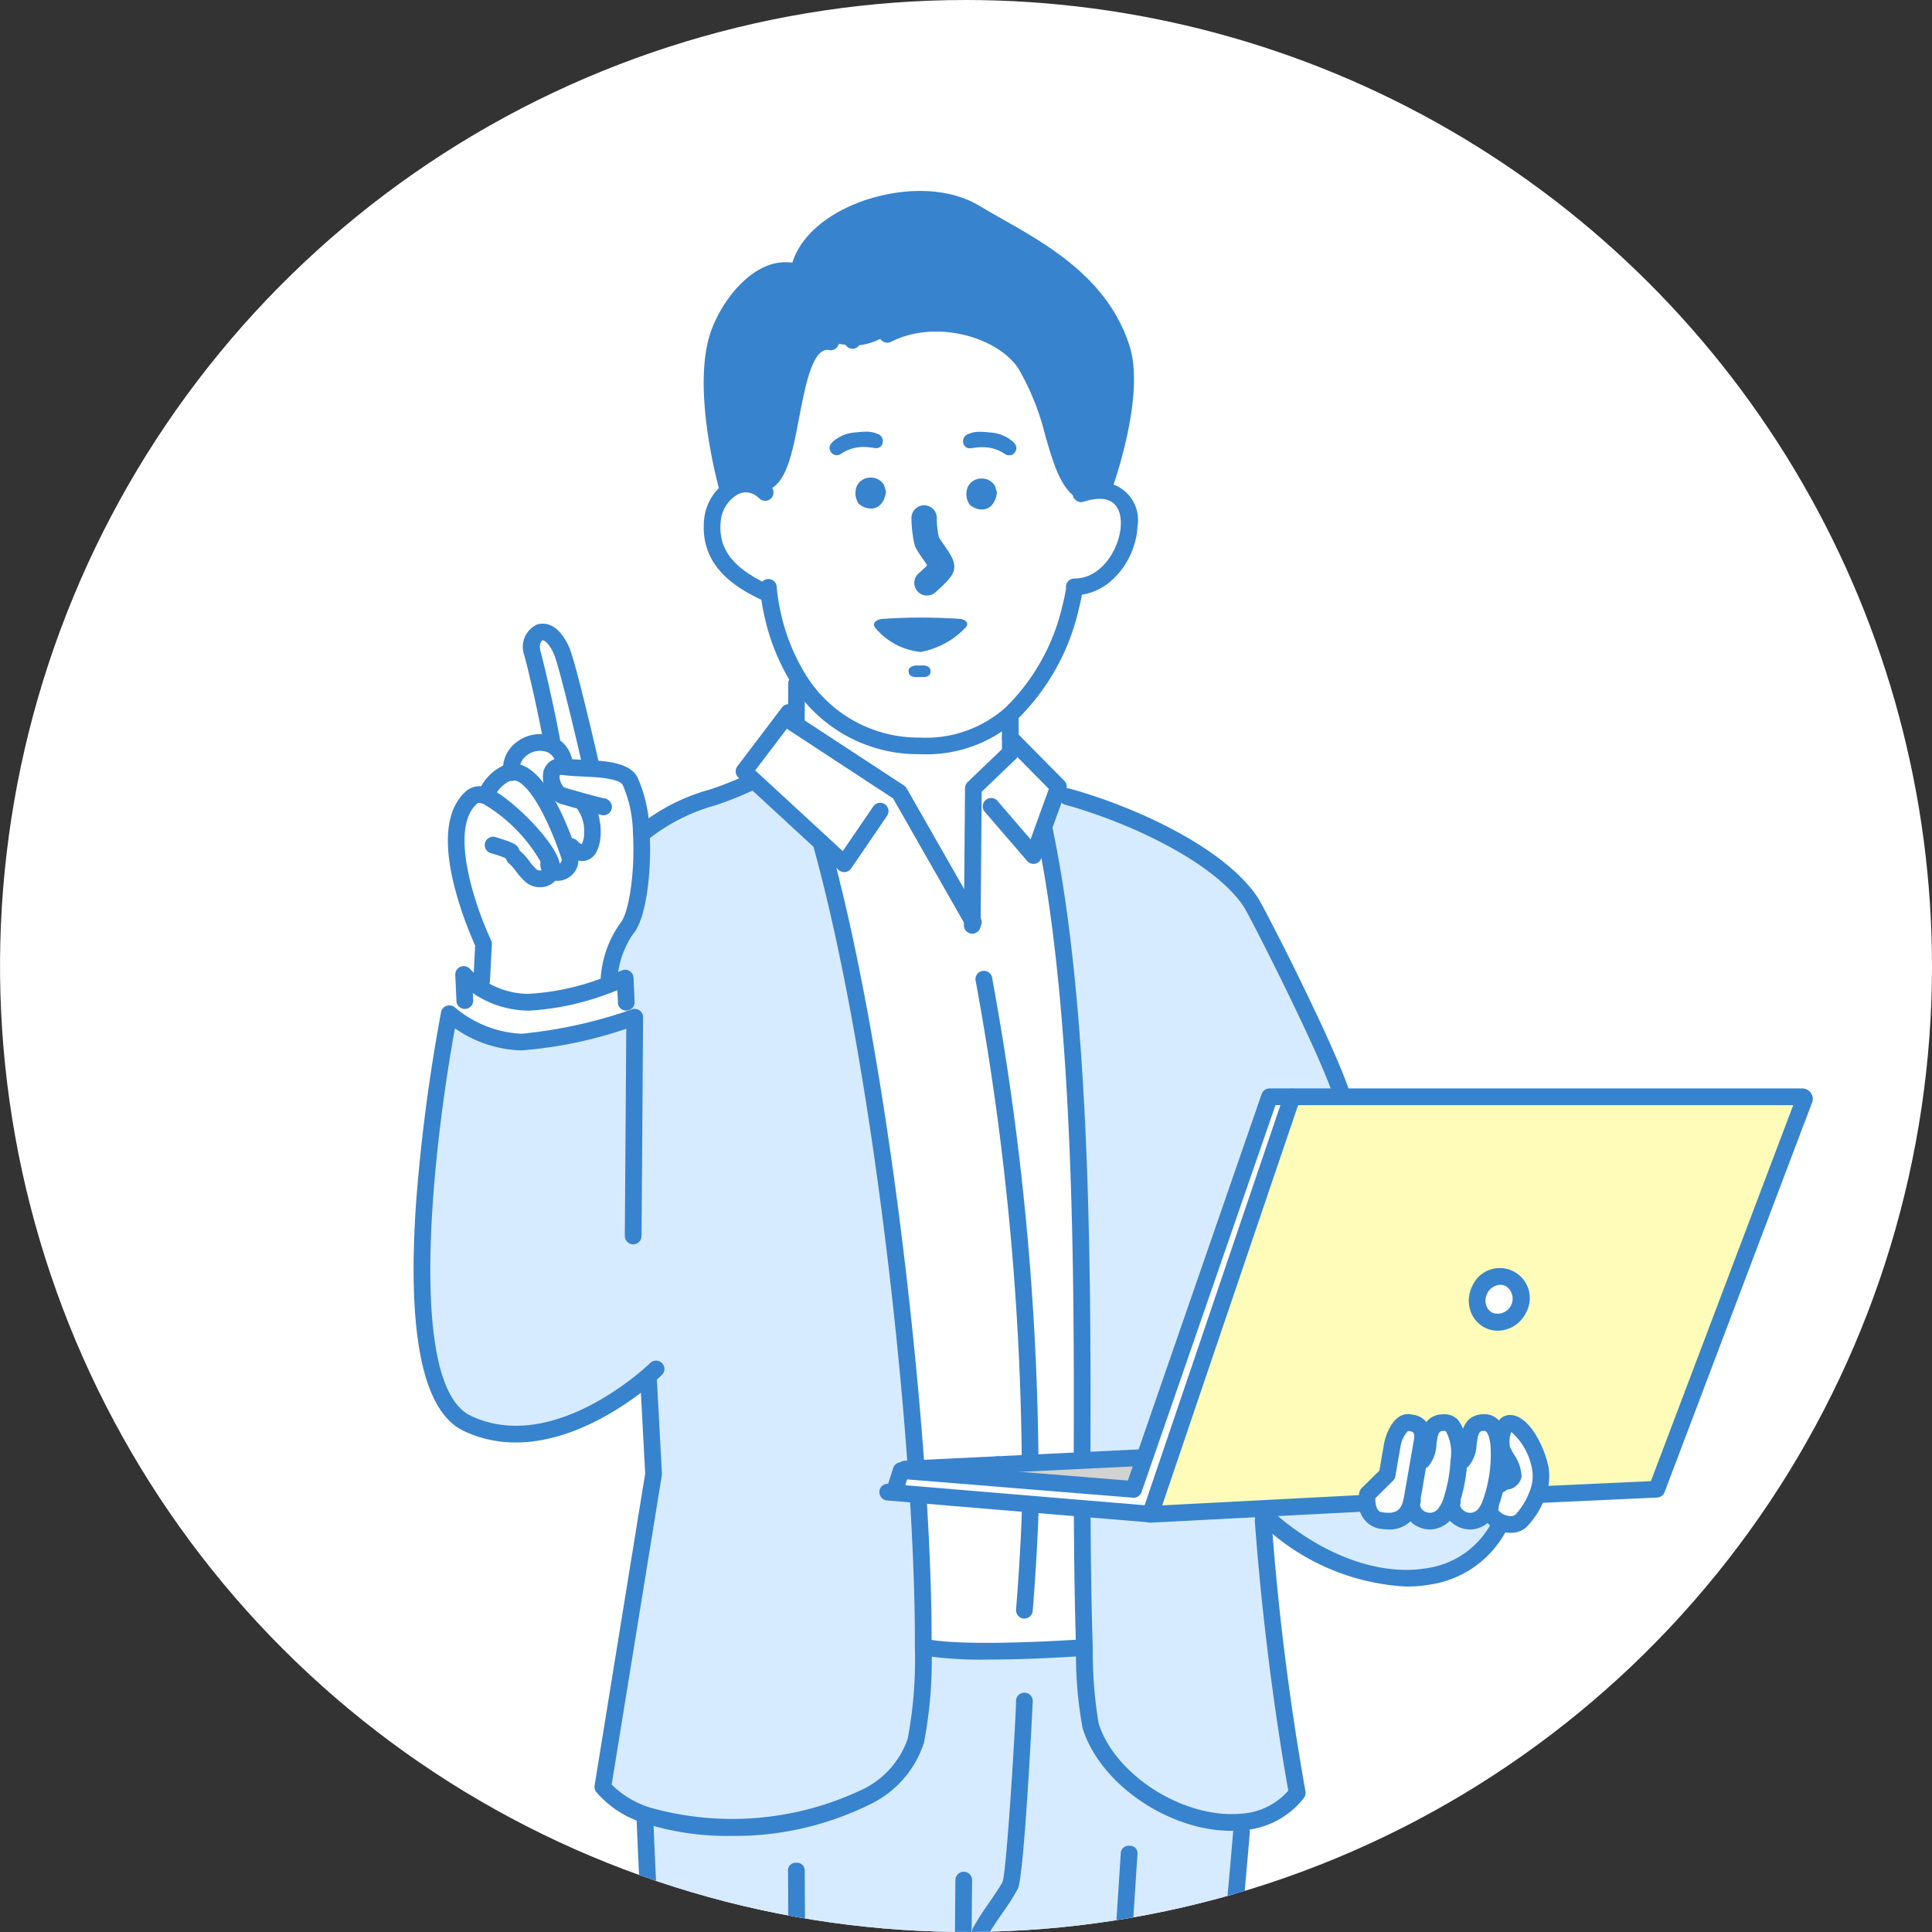 <svg xmlns="http://www.w3.org/2000/svg" xmlns:xlink="http://www.w3.org/1999/xlink" width="114.514" height="114.513" viewBox="0 0 114.514 114.513">
  <rect x="0" y="0" width="114.514" height="114.513" fill="#333333" stroke="none"/>
  <defs>
    <clipPath id="clip-path">
      <path id="パス_6935" data-name="パス 6935" d="M1035.021,334.438a57.256,57.256,0,1,0,57.257,57.256,57.283,57.283,0,0,0-57.257-57.256Z" transform="translate(-977.764 -334.437)" fill="#fff" clip-rule="evenodd"/>
    </clipPath>
    <clipPath id="clip-path-2">
      <path id="パス_6907" data-name="パス 6907" d="M1035.021,334.438a57.256,57.256,0,1,0,57.257,57.256,57.283,57.283,0,0,0-57.257-57.256Z" transform="translate(-977.764 -334.438)" fill="none" clip-rule="evenodd"/>
    </clipPath>
  </defs>
  <g id="グループ_367" data-name="グループ 367" transform="translate(0 -0.001)" clip-path="url(#clip-path)">
    <g id="グループ_8434" data-name="グループ 8434" transform="translate(0 0.001)">
      <g id="グループ_8427" data-name="グループ 8427" transform="translate(0 0)">
        <g id="グループ_8426" data-name="グループ 8426" clip-path="url(#clip-path-2)">
          <path id="パス_6906" data-name="パス 6906" d="M903.4,286.867h180.682V463.846H903.4V286.867Z" transform="translate(-940.198 -305.653)" fill="#fff" fill-rule="evenodd"/>
        </g>
      </g>
      <g id="グループ_8435" data-name="グループ 8435" transform="translate(24.517 11.319)">
        <g id="グループ_4613" data-name="グループ 4613" transform="translate(0.495 0.501)">
          <path id="パス_3157" data-name="パス 3157" d="M1024.18,449.474l.008-.111.388-1.2.214.016.008-.1.661-.032-.02-.372c-.847-11.723-2.863-26.8-5.622-36.746l-4.05-3.734-.194.214c-1.746.871-4.807,1.5-6.18,2.87l-.226.012c.143,2.316-.206,5.008-.855,5.737a5.814,5.814,0,0,0-1.065,3.322c.594-.214.97-.38.97-.38l.063,1.433.5.891s-4.316,1.485-6.723,1.473a7.03,7.03,0,0,1-4.078-1.532c-.123-.1-.19-.154-.19-.154s-4.276,21.752,1.065,24.286c4.43,2.1,9.213-1.5,10.714-2.791l.016.016.309,5.773-3.009,18.553a5.661,5.661,0,0,0,2.756,1.722c5.143,1.695,14.57.21,15.8-4.462a25.834,25.834,0,0,0,.44-5.511c.016-2.431-.083-5.424-.289-8.758l.028-.309Z" transform="translate(-996.172 -372.819)" fill="#d6ebff"/>
          <path id="パス_3158" data-name="パス 3158" d="M1155.766,516.164l-.729.863a7.03,7.03,0,0,0,4.078,1.532c2.407.012,6.723-1.473,6.723-1.473l-.5-.891-.063-1.433s-.376.166-.97.38a14.877,14.877,0,0,1-4.838,1.053,5.426,5.426,0,0,1-2.9-.922,4.563,4.563,0,0,1-.871-.732Z" transform="translate(-1153.226 -468.614)" fill="#fff"/>
          <path id="パス_3159" data-name="パス 3159" d="M1156.811,406.325a.852.852,0,0,0,.008-.269c-.095-.764-2.427-3.579-3.876-4.118a.814.814,0,0,0-.824.048c-2.467,2.094.677,8.714.677,8.714l-.115,2.2-.194.337a5.425,5.425,0,0,0,2.9.922,14.886,14.886,0,0,0,4.838-1.053,5.816,5.816,0,0,1,1.065-3.322c.649-.729,1-3.421.855-5.737a7.825,7.825,0,0,0-.661-2.993c-.309-.566-1.334-.685-2.34-.74-.574-.032-1.14-.044-1.564-.1-1.263-.174-.725,1.493-.17,1.687.178.059.748.222,1.3.376l-.02.063c.946.962.7,4.011-.693,2.605l-.293.016c.075.206.135.38.174.507C1158.138,406.278,1157.191,406.713,1156.811,406.325Z" transform="translate(-1149.149 -366.575)" fill="#fff"/>
          <path id="パス_3160" data-name="パス 3160" d="M1192.213,403.1a.952.952,0,0,0-.38.123,2.4,2.4,0,0,0-1,1l-.123.3c1.449.538,3.781,3.354,3.876,4.118a.859.859,0,0,1-.008.269c.38.388,1.326-.048,1.065-.863-.04-.127-.1-.3-.174-.507C1194.937,406.07,1193.622,402.934,1192.213,403.1Z" transform="translate(-1186.914 -369.158)" fill="#fff"/>
          <path id="パス_3161" data-name="パス 3161" d="M1180.738,387.019a1.686,1.686,0,0,0-2.4,1.6c1.409-.162,2.724,2.973,3.255,4.442l.293-.016c1.39,1.405,1.639-1.643.693-2.605l.02-.063c-.55-.154-1.12-.317-1.3-.376-.554-.194-1.093-1.861.17-1.687v-.162A1.391,1.391,0,0,0,1180.738,387.019Z" transform="translate(-1173.044 -354.681)" fill="#fff"/>
          <path id="パス_3162" data-name="パス 3162" d="M1181.018,327.136c-.855-1.885-2.035-1.01-1.722.162.443,1.659,1.057,4.609,1.18,5.373l-.032.067a1.391,1.391,0,0,1,.736,1.132v.162c.424.059.99.071,1.564.1l.012-.218S1181.4,327.987,1181.018,327.136Z" transform="translate(-1172.75 -300.4)" fill="#fff"/>
          <path id="パス_3163" data-name="パス 3163" d="M1010.853,1635.8c-3.635,5.9-9.126,6-8.283,11.961.349,2.459,11.533-.131,13.24-2.352a21.691,21.691,0,0,1,1.7-2.043,12.361,12.361,0,0,1,3.338-2.3.945.945,0,0,0,.424-.539c.542-1.457-.368-5.092-.617-6.861a11.062,11.062,0,0,1-2.443,1.98C1016.147,1636.417,1012.3,1636,1010.853,1635.8Z" transform="translate(-992.414 -1480.893)" fill="#fff"/>
          <path id="パス_3164" data-name="パス 3164" d="M839.5,908.216l.1,0s-.451,42.223-.451,43.4l0,0a7.6,7.6,0,0,0,1.722,1.138c2.752,1.332,6.24,1.164,9.2,1.164,1.247-10.934,2.336-26.922,3.813-38.211.9-6.922,1.647-14.636,2.186-21.2l-.008-.533c-3.488.26-7.9-1.95-8.94-4.748a20.506,20.506,0,0,1-.364-3.834l-.131,0a69.177,69.177,0,0,1-9.186,0H837.2a27.783,27.783,0,0,1-.677,5.819c-1.227,3.88-8.956,5.793-14.1,4.386l-1.564-.522c.293,7.428.649,14.981,1.564,22,1.473,11.289,1.71,25.761,2.958,36.695l-.02.207s.21.03.57.069c1.445.164,5.294.51,7.36-.128a10.947,10.947,0,0,0,2.443-1.644c.321-.266.6-.5.788-.668C836.518,950.721,838.533,921.908,839.5,908.216Z" transform="translate(-807.488 -799.561)" fill="#d6ebff"/>
          <path id="パス_3165" data-name="パス 3165" d="M885.576,165.8a1.509,1.509,0,0,0-1.707,0,2.527,2.527,0,0,0-1.12,1.746c-.289,2.221,1.128,3.464,3.017,4.367l.328-.04a12.306,12.306,0,0,0,1.643,4.122,8.334,8.334,0,0,0,7.087,3.86,7.554,7.554,0,0,0,5.468-1.92,12.807,12.807,0,0,0,3.5-6.236l.4-.067c3.167,0,4.529-5.408,1.75-5.7a2.244,2.244,0,0,0-.491,0l-.914-.012c-1.453-1.057-1.524-4.87-3.243-7.491-1.378-2.094-5.274-3.207-8.164-1.762v.008a3.6,3.6,0,0,1-1.805.653,7.461,7.461,0,0,1-1.2-.107l-.317-.091c-2.756-.594-2.023,7.851-4.038,8.33Zm4.644,1.441a.844.844,0,1,1,.907.689A.808.808,0,0,1,890.22,167.239Zm1.857,5.9h.028a16.969,16.969,0,0,0,3.021.317,16.679,16.679,0,0,0,3.005-.317s-.467,2.87-3.072,2.87S892.077,173.134,892.077,173.134Zm6.568-5.207a.773.773,0,1,1,.911-.689A.811.811,0,0,1,898.645,167.928Z" transform="translate(-865.517 -148.663)" fill="#fff"/>
          <path id="パス_3166" data-name="パス 3166" d="M889.8,92.158c-1.291-.451-3.559.428-4.712,3.611-1.164,3.231.507,9.154.507,9.154l.238.016a1.509,1.509,0,0,1,1.706,0l.19-.348c2.015-.479,1.283-8.924,4.038-8.33l.317.091a7.459,7.459,0,0,0,1.2.107,3.6,3.6,0,0,0,1.805-.653V95.8c2.89-1.445,6.786-.333,8.164,1.762,1.718,2.621,1.789,6.434,3.243,7.491l.915.012a2.244,2.244,0,0,1,.491,0l.047-.352s1.885-5.254,1.014-8.033c-1.386-4.419-5.618-6.228-8.683-8.065C896.851,86.56,890.322,88.67,889.8,92.158Z" transform="translate(-867.484 -87.808)" fill="#3783ce"/>
          <path id="パス_3167" data-name="パス 3167" d="M926.328,377.266l.78-2.15.127-.344-2.855-2.89h0c0,.15,0,.3,0,.471v.4l-2.19,2.1-.063,7.824-4.32-7.566-6.319-4.141.21-.325c0-.091,0-.182,0-.277l-.455,0-2.645,3.488.511.471,4.05,3.734c2.76,9.95,4.775,25.023,5.622,36.746l.02.372,4.83-.233,5.017-.246-.012-.245c.028-11.549-.024-26.705-2.245-37.174Z" transform="translate(-889.509 -339.958)" fill="#fff"/>
          <path id="パス_3168" data-name="パス 3168" d="M948.425,345.072l-.21.325,6.319,4.141,4.319,7.566.063-7.824,2.189-2.1v-.4c0-.166,0-.321,0-.471,0-.649,0-1.267,0-2.546l-.095-.111a7.554,7.554,0,0,1-5.468,1.92,8.334,8.334,0,0,1-7.087-3.86l-.024.016c0,1.413-.012,2.281-.012,3.068C948.425,344.89,948.425,344.981,948.425,345.072Z" transform="translate(-926.236 -314.385)" fill="#fff"/>
          <path id="パス_3170" data-name="パス 3170" d="M1001.761,1700.261l.032.028c2.087,0,4.434-.174,3.9-2.783l-.17-.083a.945.945,0,0,1-.424.539A12.37,12.37,0,0,0,1001.761,1700.261Z" transform="translate(-976.662 -1537.785)" fill="#fff"/>
          <path id="パス_3171" data-name="パス 3171" d="M969.212,315.187h-.028s.372,2.87,2.981,2.87,3.072-2.87,3.072-2.87a16.678,16.678,0,0,1-3.005.317A16.967,16.967,0,0,1,969.212,315.187Z" transform="translate(-942.624 -290.715)" fill="#fff"/>
          <path id="パス_3172" data-name="パス 3172" d="M792.639,605.477l1.437.123,9.716.812,3.983.333.032.012,8.354-24.611a.129.129,0,0,1,.083-.123l-.083-.012h-1.295l-7.432,21.471-.626,1.8-13.56-1.1-.214-.016-.388,1.2Z" transform="translate(-764.63 -528.822)" fill="#fff"/>
          <path id="パス_3173" data-name="パス 3173" d="M874.5,781.453l-.008.1,13.561,1.1.626-1.8-.226-.079-3.445.166-5.016.245-4.83.234Z" transform="translate(-845.873 -706.195)" fill="#d2d2d0"/>
          <path id="パス_3174" data-name="パス 3174" d="M907.408,801.193l-.028.309c.206,3.334.305,6.327.289,8.758h.241c2.645.467,9.186,0,9.186,0l.131,0c-.123-3.611-.131-7.942-.131-7.942l.028-.309Z" transform="translate(-877.961 -724.416)" fill="#fff"/>
          <path id="パス_3175" data-name="パス 3175" d="M935.393,1696.976c-.277,2.633,2.878,2.609,4.339,2.609l.008-.008a13.477,13.477,0,0,0-3.932-2.467.888.888,0,0,1-.245-.166Z" transform="translate(-903.488 -1537.307)" fill="#fff"/>
          <path id="パス_3176" data-name="パス 3176" d="M793.483,1638.982c-.309,1.948-1.481,5.25-.432,6.224a.894.894,0,0,0,.245.167,13.476,13.476,0,0,1,3.932,2.467,23.986,23.986,0,0,1,1.73,1.877c1.92,2.221,13.137,3.2,13.529.74.946-5.963-4.735-3.6-8.817-9.494l-.115-.594c-2.961,0-6.45.2-9.2-1.4Z" transform="translate(-760.976 -1484.361)" fill="#fff"/>
          <path id="パス_3178" data-name="パス 3178" d="M766.122,414.477l-.78,2.15.059.02c2.221,10.468,2.273,25.624,2.245,37.174l.012.245,3.444-.166.226.079,7.432-21.471h1.295l.083.012a.111.111,0,0,1,.051-.012h2.886c-.689-2.4-5.024-10.935-5.432-11.549-1.817-2.728-6.865-5.127-10.836-6.232Z" transform="translate(-728.523 -379.319)" fill="#d6ebff"/>
          <path id="パス_3179" data-name="パス 3179" d="M790.2,808.735l-.028.309s.008,4.332.131,7.942a29.589,29.589,0,0,0,.364,4.617c1.037,3.369,5.452,6.03,8.94,5.717a4.53,4.53,0,0,0,3.31-1.726,156.39,156.39,0,0,1-2.019-16.106l.2-.226c-.067-.055-.135-.119-.2-.178l-.02-.344-6.663.344v0l-.032-.012Z" transform="translate(-751.039 -731.146)" fill="#d6ebff"/>
          <path id="パス_3180" data-name="パス 3180" d="M510.806,606.755v0l6.664-.345,6.066-.317.115-.016a2.009,2.009,0,0,1,.02-.519l1.164-1.148.3-1.738c.091-.519.487-1.445,1.006-1.354l.19.036c.519.087.673.547.582,1.065l-.19,1.1.214.036c.6-.6,0-2.237,1.291-2.237.721,0,.927,1.045.867,2.225l.226.012c.6-.6,0-2.237,1.291-2.237.523,0,.776.554.851,1.311l.138,0c-.055-.677.178-1.247.491-1.259.729-.032,1.56,1.449,1.817,2.653a2.852,2.852,0,0,1-.166,1.536l.095.036,6.984-.321,8.754-23.126a.133.133,0,0,0-.131-.135h-30.15a.111.111,0,0,0-.052.012.129.129,0,0,0-.083.123Zm20.054-11.5a1.383,1.383,0,1,1,1.762-.665A1.333,1.333,0,0,1,530.86,595.258Z" transform="translate(-467.629 -528.822)" fill="#fffcba"/>
          <path id="パス_3181" data-name="パス 3181" d="M672.673,804.635l.02.344c.067.06.135.123.2.178,5.123,4.569,11.379,4.8,13.7.673l.76-.249c-.669,0-1.445-.539-1.188-1.117l-.036-.016a1.888,1.888,0,0,1-.273.475c-.958,1.089-2.269,0-1.924-.768l-.067-.02a2.536,2.536,0,0,1-.392.788,1.079,1.079,0,0,1-1.968-.638l-.036-.012c-.147.57-.534,1.326-1.9,1.049a1.042,1.042,0,0,1-.717-1.021l-.115.016Z" transform="translate(-622.832 -727.042)" fill="#d6ebff"/>
          <path id="パス_3182" data-name="パス 3182" d="M721.179,765.651a2.007,2.007,0,0,0-.02.519,1.042,1.042,0,0,0,.717,1.021c1.37.277,1.758-.479,1.9-1.049.032-.123.051-.238.067-.333l.384-2.2.19-1.1c.091-.519-.063-.978-.582-1.065l-.19-.036c-.519-.091-.915.835-1.006,1.354l-.3,1.738Z" transform="translate(-665.138 -688.909)" fill="#fff"/>
          <path id="パス_3183" data-name="パス 3183" d="M701.056,766.172a1.079,1.079,0,0,0,1.968.637,2.53,2.53,0,0,0,.392-.788,9.141,9.141,0,0,0,.428-2.372c.059-1.18-.147-2.225-.867-2.225-1.291,0-.693,1.635-1.291,2.237l-.214-.036-.384,2.2c-.016.1-.036.21-.067.333Z" transform="translate(-642.378 -688.927)" fill="#fff"/>
          <path id="パス_3184" data-name="パス 3184" d="M678.857,766.022l.067.02c-.344.768.966,1.857,1.924.768a1.884,1.884,0,0,0,.273-.475,8.584,8.584,0,0,0,.531-3.6c-.075-.756-.329-1.311-.851-1.311-1.291,0-.693,1.635-1.291,2.237l-.226-.012A9.134,9.134,0,0,1,678.857,766.022Z" transform="translate(-617.82 -688.927)" fill="#fff"/>
          <path id="パス_3185" data-name="パス 3185" d="M667.067,681.78a1.285,1.285,0,1,0,1.762-.665A1.333,1.333,0,0,0,667.067,681.78Z" transform="translate(-604.371 -617.15)" fill="#fff"/>
          <path id="パス_3186" data-name="パス 3186" d="M656.642,763.122l-.139,0a8.585,8.585,0,0,1-.531,3.6l.036.016c-.257.578.519,1.117,1.188,1.117a.882.882,0,0,0,.594-.2,4.5,4.5,0,0,0,.994-1.607,2.853,2.853,0,0,0,.166-1.536c-.258-1.2-1.089-2.685-1.817-2.653C656.82,761.875,656.587,762.445,656.642,763.122Z" transform="translate(-592.671 -689.318)" fill="#fff"/>
        </g>
        <g id="グループ_4614" data-name="グループ 4614">
          <path id="パス_3189" data-name="パス 3189" d="M684.118,812.151a8.176,8.176,0,0,0,1.345-.109,6.131,6.131,0,0,0,4.506-3.078.5.5,0,0,0-.863-.485,5.17,5.17,0,0,1-3.805,2.588c-2.819.469-6.233-.8-9.137-3.388-.054-.045-.093-.08-.133-.116l-.071-.064a.5.5,0,1,0-.655.742l.063.056c.05.046.1.091.151.132A13.435,13.435,0,0,0,684.118,812.151Z" transform="translate(-625.277 -729.431)" fill="#3783ce"/>
          <path id="パス_3190" data-name="パス 3190" d="M506.7,603.15h.025l12.729-.661a.5.5,0,0,0,.468-.52.486.486,0,0,0-.52-.468l-12,.624,8.053-23.723h29.349l-8.436,22.286-6.66.306a.495.495,0,1,0,.046.989l6.984-.321a.5.5,0,0,0,.44-.319l8.754-23.126a.49.49,0,0,0,.032-.175.628.628,0,0,0-.625-.63h-30.15a.6.6,0,0,0-.251.054.62.62,0,0,0-.37.467l-8.337,24.561a.5.5,0,0,0,.469.658Zm8.848-25.11h0Z" transform="translate(-463.032 -524.217)" fill="#3783ce"/>
          <path id="パス_3191" data-name="パス 3191" d="M789.307,601.757a.5.5,0,0,0,.471-.343l.268-.829,13.383,1.086a.5.5,0,0,0,.508-.331l.626-1.8,7.316-21.139h.943a.495.495,0,0,0,0-.99h-1.295a.5.5,0,0,0-.468.333l-7.931,22.91-13.4-1.086a.5.5,0,0,0-.508.341l-.388,1.2a.5.5,0,0,0,.319.623A.5.5,0,0,0,789.307,601.757Z" transform="translate(-760.795 -524.217)" fill="#3783ce"/>
          <path id="パス_3192" data-name="パス 3192" d="M697.98,763.661a1.68,1.68,0,0,0,1.278-.628,2.94,2.94,0,0,0,.488-.953,9.61,9.61,0,0,0,.454-2.511,3.251,3.251,0,0,0-.534-2.384,1.117,1.117,0,0,0-.827-.357c-1.223,0-1.362,1.037-1.445,1.656a1.593,1.593,0,0,1-.2.727.495.495,0,1,0,.7.7,2.144,2.144,0,0,0,.475-1.293c.1-.766.181-.8.464-.8a.13.13,0,0,1,.11.049,2.592,2.592,0,0,1,.263,1.656,8.693,8.693,0,0,1-.4,2.238,1.988,1.988,0,0,1-.3.621.624.624,0,0,1-.795.227.5.5,0,0,1-.315-.44v0s0-.013.009-.026a.5.5,0,0,0-.256-.651.486.486,0,0,0-.643.237,1.271,1.271,0,0,0-.07.2,1.459,1.459,0,0,0,.835,1.562A1.591,1.591,0,0,0,697.98,763.661Z" transform="translate(-637.746 -684.324)" fill="#3783ce"/>
          <path id="パス_3193" data-name="パス 3193" d="M675.833,763.663a1.675,1.675,0,0,0,1.272-.629,2.348,2.348,0,0,0,.357-.61,9.065,9.065,0,0,0,.567-3.843c-.151-1.526-.907-1.754-1.343-1.754-1.223,0-1.362,1.037-1.445,1.656a1.591,1.591,0,0,1-.2.727.495.495,0,0,0,.7.7,2.142,2.142,0,0,0,.475-1.293c.1-.766.181-.8.464-.8.188,0,.316.434.358.865a8.043,8.043,0,0,1-.493,3.357,1.378,1.378,0,0,1-.195.348.615.615,0,0,1-.856.186c-.182-.117-.292-.315-.24-.431a.5.5,0,0,0-.9-.405,1.36,1.36,0,0,0,.607,1.669A1.621,1.621,0,0,0,675.833,763.663Z" transform="translate(-613.21 -684.324)" fill="#3783ce"/>
          <path id="パス_3194" data-name="パス 3194" d="M653.092,764.248a1.37,1.37,0,0,0,.92-.32,4.955,4.955,0,0,0,1.133-1.809,3.308,3.308,0,0,0,.186-1.81c-.265-1.241-1.169-3.045-2.279-3.045h-.044a.813.813,0,0,0-.585.294,2.058,2.058,0,0,0-.378,1.5,2.338,2.338,0,0,0,.029.253,2.584,2.584,0,0,0,.326.739,6.168,6.168,0,0,1,.325.658l-.1.024a.736.736,0,0,0-.589.371.555.555,0,0,0,.019.5.5.5,0,0,0,.812.089.973.973,0,0,0,.875-.753,2.453,2.453,0,0,0-.469-1.362,4.112,4.112,0,0,1-.222-.44c-.005-.039-.012-.093-.015-.146a1.434,1.434,0,0,1,.1-.72,3.806,3.806,0,0,1,1.235,2.244,2.347,2.347,0,0,1-.148,1.265,4.047,4.047,0,0,1-.855,1.4.419.419,0,0,1-.268.075.946.946,0,0,1-.717-.328c-.035-.054-.027-.072-.018-.092a.495.495,0,0,0-.9-.4,1.057,1.057,0,0,0,.093,1.034A1.916,1.916,0,0,0,653.092,764.248Zm-.044-5.995h0Z" transform="translate(-588.072 -684.713)" fill="#3783ce"/>
          <path id="パス_3195" data-name="パス 3195" d="M718.31,763.647a1.783,1.783,0,0,0,1.842-1.48c.035-.138.058-.267.076-.374l.573-3.3a1.521,1.521,0,0,0-.2-1.162,1.171,1.171,0,0,0-.785-.475l-.18-.034c-.261-.046-.751-.018-1.176.675a3.291,3.291,0,0,0-.408,1.08l-.274,1.583-1.051,1.037a.5.5,0,0,0-.139.262,2.481,2.481,0,0,0-.026.651.08.08,0,0,0,0,.009,1.5,1.5,0,0,0,1.114,1.456A3.226,3.226,0,0,0,718.31,763.647Zm1.17-5.842.16.03c.112.019.138.056.15.072a.608.608,0,0,1,.036.421l-.574,3.3c-.014.086-.031.187-.059.294-.113.44-.318.892-1.327.688-.25-.049-.311-.484-.322-.583a1.7,1.7,0,0,1,0-.24l1.042-1.028a.494.494,0,0,0,.14-.268l.3-1.738A1.766,1.766,0,0,1,719.481,757.8Zm-2.428,4.267h0Z" transform="translate(-660.536 -684.311)" fill="#3783ce"/>
          <path id="パス_3196" data-name="パス 3196" d="M882.766,797.444a.495.495,0,0,0,.041-.988l-15.543-1.3a.49.49,0,0,0-.532.455.5.5,0,0,0,.455.532l1.838.154,13.7,1.144Z" transform="translate(-839.125 -718.526)" fill="#3783ce"/>
          <path id="パス_3197" data-name="パス 3197" d="M951.1,781.259h.024l5.492-.266a.495.495,0,1,0-.048-.989l-5.491.265a.495.495,0,0,0,.023.989Z" transform="translate(-921.979 -705.006)" fill="#3783ce"/>
          <path id="パス_3198" data-name="パス 3198" d="M872.483,777.579h.025l8.461-.411a.495.495,0,1,0-.048-.989l-8.462.412a.495.495,0,0,0,.024.989Z" transform="translate(-837.87 -701.592)" fill="#3783ce"/>
          <path id="パス_3199" data-name="パス 3199" d="M664.044,680.106a1.882,1.882,0,0,0,1.67-1.065,1.779,1.779,0,1,0-3.183-1.58,1.909,1.909,0,0,0-.129,1.4,1.727,1.727,0,0,0,.886,1.068A1.7,1.7,0,0,0,664.044,680.106Zm.154-2.72a.718.718,0,0,1,.319.074.89.89,0,0,1-.789,1.583.747.747,0,0,1-.377-.463.924.924,0,0,1,.067-.677v0A.891.891,0,0,1,664.2,677.386Z" transform="translate(-599.783 -612.551)" fill="#3783ce"/>
          <path id="パス_3200" data-name="パス 3200" d="M1001.792,474.923h.036a.5.5,0,0,0,.458-.529c-.745-10.3-2.668-26.132-5.639-36.843h0l-.006-.02a.5.5,0,0,0-.97.14.51.51,0,0,0,.025.154c2.95,10.641,4.862,26.387,5.6,36.64A.5.5,0,0,0,1001.792,474.923Z" transform="translate(-972.029 -399.074)" fill="#3783ce"/>
          <path id="パス_3201" data-name="パス 3201" d="M999.6,759.2a18.075,18.075,0,0,0,8.239-1.837,6.153,6.153,0,0,0,3.264-3.676,25.9,25.9,0,0,0,.456-5.634c.016-2.425-.085-5.465-.29-8.792a.5.5,0,0,0-.989.061c.2,3.3.3,6.321.289,8.724a25.516,25.516,0,0,1-.424,5.388,5.206,5.206,0,0,1-2.78,3.058,17.936,17.936,0,0,1-12.383,1.06,5.508,5.508,0,0,1-2.386-1.395l2.973-18.332a.494.494,0,0,0,.005-.106l-.309-5.773a.495.495,0,0,0-.988.053l.306,5.72-3,18.5a.5.5,0,0,0,.1.381,6.063,6.063,0,0,0,2.993,1.891A16.055,16.055,0,0,0,999.6,759.2Z" transform="translate(-980.858 -661.701)" fill="#3783ce"/>
          <path id="パス_3202" data-name="パス 3202" d="M906.8,468.2a.5.5,0,0,0,.495-.494c.024-9.855.063-26.35-2.256-37.278a.495.495,0,1,0-.968.205c2.3,10.825,2.257,27.254,2.234,37.07a.5.5,0,0,0,.494.5Z" transform="translate(-867.179 -392.704)" fill="#3783ce"/>
          <path id="パス_3203" data-name="パス 3203" d="M794.909,826.3c.215,0,.428-.009.64-.028a5.021,5.021,0,0,0,3.659-1.919.493.493,0,0,0,.093-.394,157.5,157.5,0,0,1-2.012-16.05.495.495,0,1,0-.987.073c.607,8.155,1.751,14.66,1.984,15.936a4.04,4.04,0,0,1-2.826,1.367c-3.389.3-7.479-2.306-8.423-5.37a26.116,26.116,0,0,1-.343-4.488c-.121-3.561-.13-7.883-.13-7.926a.5.5,0,0,0-.495-.494h0a.5.5,0,0,0-.494.5c0,.043.01,4.381.131,7.958a23.515,23.515,0,0,0,.386,4.746C787.116,823.533,791.2,826.3,794.909,826.3Z" transform="translate(-746.441 -729.102)" fill="#3783ce"/>
          <path id="パス_3204" data-name="パス 3204" d="M1144.728,557.526c3.672,0,7.029-2.579,8.159-3.549.324-.279.5-.453.5-.453a.495.495,0,0,0-.692-.708c-.006.006-.167.163-.456.41-1.329,1.14-5.994,4.706-10.179,2.72-3.928-1.864-2.125-16.523-.94-22.965a7.243,7.243,0,0,0,3.929,1.307,25.342,25.342,0,0,0,6.226-1.283l-.087,12.279a.5.5,0,0,0,.492.5.5.5,0,0,0,.5-.491l.091-12.967a.495.495,0,0,0-.656-.472,28.007,28.007,0,0,1-6.533,1.446h-.027a6.571,6.571,0,0,1-3.774-1.426c-.106-.082-.164-.132-.169-.137a.5.5,0,0,0-.813.276,104.671,104.671,0,0,0-1.479,11.254c-.548,7.861.4,12.428,2.817,13.575A7.132,7.132,0,0,0,1144.728,557.526Z" transform="translate(-1138.671 -483.347)" fill="#3783ce"/>
          <path id="パス_3205" data-name="パス 3205" d="M1168.149,418.62a.495.495,0,0,0,.345-.849.651.651,0,0,0-.2-.124.5.5,0,0,0-.641.283.488.488,0,0,0,.27.634h0A.5.5,0,0,0,1168.149,418.62Z" transform="translate(-1156.892 -381.619)" fill="#3783ce"/>
          <path id="パス_3206" data-name="パス 3206" d="M1150.493,409.5a.5.5,0,0,0,.492-.451,5.479,5.479,0,0,1,.943-3.037c.793-.89,1.121-3.8.979-6.1a8.477,8.477,0,0,0-.721-3.2c-.439-.8-1.648-.937-2.747-1l-.456-.022c-.4-.019-.778-.036-1.067-.077a1.06,1.06,0,0,0-1.3.766,1.757,1.757,0,0,0,.9,1.878c.167.056.612.185,1.329.385a7.679,7.679,0,0,0,1.337.327.5.5,0,0,0,.057-.987c-.139-.03-.781-.2-1.133-.295-.676-.19-1.129-.321-1.27-.367a.967.967,0,0,1-.237-.44.5.5,0,0,1-.013-.289.643.643,0,0,1,.085-.006.814.814,0,0,1,.111.008c.333.047.733.065,1.157.085l.447.022c.426.024,1.721.095,1.933.483a7.355,7.355,0,0,1,.6,2.789c.15,2.438-.262,4.849-.731,5.375a6.312,6.312,0,0,0-1.189,3.607.5.5,0,0,0,.449.537Z" transform="translate(-1138.923 -361.971)" fill="#3783ce"/>
          <path id="パス_3207" data-name="パス 3207" d="M1178.65,330.318a.5.5,0,0,0,.483-.605c-.14-.612-1.377-6-1.77-6.876-.729-1.607-1.652-1.422-1.917-1.327a1.457,1.457,0,0,0-.735,1.821c.455,1.7,1.056,4.615,1.169,5.324a.495.495,0,1,0,.977-.157c-.131-.819-.752-3.782-1.19-5.422-.094-.351.024-.6.111-.634s.37.117.682.8c.267.59,1.167,4.323,1.707,6.688A.5.5,0,0,0,1178.65,330.318Z" transform="translate(-1168.149 -295.804)" fill="#3783ce"/>
          <path id="パス_3208" data-name="パス 3208" d="M1189.8,385.034a.5.5,0,0,0,.495-.495.747.747,0,0,0-.006-.082s0-.006,0-.01a1.015,1.015,0,0,1,.458-.963,1.265,1.265,0,0,1,1.224-.142.905.905,0,0,1,.468.754.495.495,0,1,0,.981-.127,1.885,1.885,0,0,0-1.005-1.511,2.229,2.229,0,0,0-2.23.213,1.984,1.984,0,0,0-.879,1.881h0c0,.01,0,.021,0,.03A.5.5,0,0,0,1189.8,385.034Zm.49-.552c0,.006,0,.012,0,.017S1190.287,384.488,1190.287,384.482Z" transform="translate(-1183.999 -350.061)" fill="#3783ce"/>
          <path id="パス_3209" data-name="パス 3209" d="M1174.921,419.427a.954.954,0,0,0,.652-.268c.706-.7.565-2.715-.247-3.54a.495.495,0,1,0-.705.694,2.23,2.23,0,0,1,.419,1.527,1.24,1.24,0,0,1-.142.589.937.937,0,0,1-.266-.206.495.495,0,1,0-.7.7A1.418,1.418,0,0,0,1174.921,419.427Zm-.045-.971h0Z" transform="translate(-1164.939 -379.706)" fill="#3783ce"/>
          <path id="パス_3210" data-name="パス 3210" d="M1190.718,405.444a1.249,1.249,0,0,0,.642-.184,1.225,1.225,0,0,0,.529-1.471c-.04-.128-.1-.31-.18-.525-.823-2.276-2.145-4.953-3.776-4.765a1.438,1.438,0,0,0-.566.183,2.869,2.869,0,0,0-1.226,1.267.5.5,0,0,0,.933.333,1.958,1.958,0,0,1,.778-.737.461.461,0,0,1,.184-.061c.724-.084,1.823,1.572,2.742,4.118.073.2.129.365.167.486a.247.247,0,0,1-.049.29.258.258,0,0,1-.2.073s0-.017-.007-.041a.495.495,0,1,0-.98.138,1.016,1.016,0,0,0,.3.614A.977.977,0,0,0,1190.718,405.444Z" transform="translate(-1182.195 -364.553)" fill="#3783ce"/>
          <path id="パス_3211" data-name="パス 3211" d="M1220.027,440.251a.5.5,0,0,0,.466-.329.545.545,0,0,0-.026-.408c-.12-.237-.356-.356-1.263-.633l-.085-.026a.495.495,0,1,0-.313.939l.11.034a7.366,7.366,0,0,1,.739.252.5.5,0,0,0,.374.171Zm-.467-.66a.548.548,0,0,0-.016.056A.5.5,0,0,1,1219.56,439.592Zm0,0h0Zm0,0h0Z" transform="translate(-1214.242 -400.55)" fill="#3783ce"/>
          <path id="パス_3212" data-name="パス 3212" d="M1198.29,423.053a.5.5,0,0,0,.494-.469l.115-2.2a.5.5,0,0,0-.047-.238c-.828-1.746-2.587-6.61-.8-8.125.021-.018.123-.034.339.042a9.4,9.4,0,0,1,3.55,3.713.37.37,0,0,1,0,.115.13.13,0,0,1-.1.106.345.345,0,0,1-.33-.083,3.531,3.531,0,0,1-.384-.445,3.518,3.518,0,0,0-.636-.683.5.5,0,0,0-.6.789,2.748,2.748,0,0,1,.451.5,4.29,4.29,0,0,0,.5.568,1.323,1.323,0,0,0,1.307.3,1.122,1.122,0,0,0,.767-.859,1.361,1.361,0,0,0,.013-.423c-.162-1.3-3.031-4.089-4.2-4.522a1.265,1.265,0,0,0-1.315.133c-1.179,1-1.43,2.9-.748,5.64a22.042,22.042,0,0,0,1.243,3.548l-.108,2.075a.5.5,0,0,0,.468.52Z" transform="translate(-1194.262 -375.734)" fill="#3783ce"/>
          <path id="パス_3213" data-name="パス 3213" d="M1159.5,512.6a15.844,15.844,0,0,0,4.884-1.085q.182-.065.335-.124l.032.734a.483.483,0,0,0,.517.472.5.5,0,0,0,.472-.516l-.063-1.433a.495.495,0,0,0-.694-.431s-.37.163-.938.367a14.684,14.684,0,0,1-4.659,1.024,4.952,4.952,0,0,1-2.634-.839,4.16,4.16,0,0,1-.771-.644.5.5,0,0,0-.87.344l.071,1.623a.5.5,0,0,0,.989-.043l-.022-.493.052.036a5.942,5.942,0,0,0,3.162,1.005Z" transform="translate(-1152.642 -464.016)" fill="#3783ce"/>
          <path id="パス_3214" data-name="パス 3214" d="M975.172,384.154a.495.495,0,0,0,.433-.734l-.063-.115-4.323-7.572a.5.5,0,0,0-.159-.169l-6.319-4.141a.507.507,0,0,0-.7.132.483.483,0,0,0,.124.677l.024.016,6.224,4.079,4.32,7.571A.5.5,0,0,0,975.172,384.154Z" transform="translate(-941.996 -340.324)" fill="#3783ce"/>
          <path id="パス_3215" data-name="パス 3215" d="M944.111,399.173a.5.5,0,0,0,.5-.489l0-.309.062-7.617,2.039-1.954a.495.495,0,0,0-.685-.714l-2.19,2.1a.5.5,0,0,0-.152.353l-.067,8.13a.5.5,0,0,0,.489.5Z" transform="translate(-911.003 -355.149)" fill="#3783ce"/>
          <path id="パス_3216" data-name="パス 3216" d="M777.506,430.967a.5.5,0,0,0,.137-.019.5.5,0,0,0,.339-.613c-.705-2.458-5.059-11.03-5.5-11.686-1.888-2.835-6.944-5.274-11.116-6.435a.495.495,0,1,0-.265.953c3.867,1.076,8.819,3.421,10.557,6.03.338.508,4.682,9.022,5.368,11.411A.5.5,0,0,0,777.506,430.967Z" transform="translate(-722.46 -376.783)" fill="#3783ce"/>
          <path id="パス_3217" data-name="パス 3217" d="M1061.873,340.127c.273,0,.495-.147.495-.327,0-.065,0-.129,0-.2,0-.209,0-.44.005-.706,0-.357.007-.774.007-1.31,0-.181-.222-.327-.495-.327s-.495.146-.495.327c0,.534,0,.95-.007,1.306,0,.267,0,.5,0,.723,0,.072,0,.127,0,.183C1061.378,339.98,1061.6,340.127,1061.873,340.127Z" transform="translate(-1039.189 -308.444)" fill="#3783ce"/>
          <path id="パス_3218" data-name="パス 3218" d="M944.115,358.858h.012c.273,0,.49-.156.483-.34,0-.109,0-.21,0-.308,0-.236,0-.465,0-.759,0-.253,0-.554,0-.95,0-.184-.222-.332-.495-.332s-.495.149-.495.332c0,.395,0,.7,0,.948,0,.3,0,.528,0,.764,0,.1,0,.207,0,.322C943.627,358.714,943.847,358.858,944.115,358.858Z" transform="translate(-908.75 -325.469)" fill="#3783ce"/>
          <path id="パス_3219" data-name="パス 3219" d="M1021.638,375.761a.516.516,0,0,0,.056,0,.5.5,0,0,0,.353-.213l2.142-3.136a.495.495,0,0,0-.817-.558l-1.819,2.663-5.187-4.783,2.373-3.13a.495.495,0,0,0-.789-.6l-2.644,3.488a.5.5,0,0,0,.059.663l5.939,5.476A.5.5,0,0,0,1021.638,375.761Z" transform="translate(-996.119 -335.388)" fill="#3783ce"/>
          <path id="パス_3220" data-name="パス 3220" d="M920.145,387.781a.495.495,0,0,0,.465-.326l1.48-4.076a.5.5,0,0,0-.112-.519l-2.855-2.89a.495.495,0,0,0-.7.7l2.634,2.666-1.085,2.99-2.005-2.329a.5.5,0,0,0-.75.646l2.558,2.969A.5.5,0,0,0,920.145,387.781Z" transform="translate(-883.406 -347.895)" fill="#3783ce"/>
          <path id="パス_3221" data-name="パス 3221" d="M966.072,1104.742a.451.451,0,0,0,.495-.385c0-.882,2.278-31.339,2.976-40.654l.5-6.65c.016-.213-.192-.4-.465-.407a.463.463,0,0,0-.523.362l-.5,6.651c-.9,11.944-2.978,39.821-2.978,40.7A.45.45,0,0,0,966.072,1104.742Z" transform="translate(-936.546 -951.874)" fill="#3783ce"/>
          <path id="パス_3222" data-name="パス 3222" d="M969.751,1189.318a.5.5,0,0,0,.495-.495c0-1.4.447-51.742.452-52.25a.5.5,0,0,0-.49-.5h0a.5.5,0,0,0-.5.49c0,.508-.451,50.856-.451,52.259A.494.494,0,0,0,969.751,1189.318Z" transform="translate(-937.597 -1036.45)" fill="#3783ce"/>
          <path id="パス_3223" data-name="パス 3223" d="M878.63,1046.647a.452.452,0,0,0,.495-.392c0-1.1,3.217-50.79,3.25-51.292a.44.44,0,0,0-.469-.412.463.463,0,0,0-.52.371c-.133,2.05-3.251,50.216-3.251,51.332A.453.453,0,0,0,878.63,1046.647Z" transform="translate(-839.467 -896.464)" fill="#3783ce"/>
          <path id="パス_3224" data-name="パス 3224" d="M1059.713,1055.614a.452.452,0,0,0,.495-.391c0-1.109-.266-50.44-.269-50.939a.453.453,0,0,0-.495-.39h0a.451.451,0,0,0-.493.393c0,.5.269,49.828.269,50.935A.452.452,0,0,0,1059.713,1055.614Z" transform="translate(-1036.76 -904.801)" fill="#3783ce"/>
          <path id="パス_3225" data-name="パス 3225" d="M1106.577,1033.716l.047,0a.434.434,0,0,0,.446-.438c-.575-4.934-.927-10.493-1.3-16.379-.424-6.682-.863-13.591-1.657-19.551-.766-5.755-1.345-13.434-1.724-22.823a.473.473,0,0,0-.51-.389.449.449,0,0,0-.479.415c.379,9.41.96,17.109,1.728,22.884.791,5.937,1.229,12.835,1.653,19.506.374,5.894.728,11.462,1.3,16.413A.468.468,0,0,0,1106.577,1033.716Z" transform="translate(-1088.193 -878.243)" fill="#3783ce"/>
          <path id="パス_3226" data-name="パス 3226" d="M816.751,1041.6a.467.467,0,0,0,.492-.364c.538-4.6,1.038-10.037,1.568-15.79.691-7.5,1.4-15.252,2.244-21.522.995-7.447,1.739-15.377,2.187-20.718a.44.44,0,0,0-.46-.428.468.468,0,0,0-.527.373c-.448,5.334-1.191,13.252-2.184,20.686-.841,6.284-1.556,14.044-2.247,21.548-.529,5.749-1.029,11.18-1.566,15.775a.434.434,0,0,0,.446.438Z" transform="translate(-773.676 -885.956)" fill="#3783ce"/>
          <path id="パス_3227" data-name="パス 3227" d="M1000.962,1645.145c3.644,0,9.852-1.837,11.158-3.536a20.915,20.915,0,0,1,1.661-2A11.9,11.9,0,0,1,1017,1637.4a1.418,1.418,0,0,0,.656-.8c.465-1.249.02-3.683-.338-5.639-.1-.548-.2-1.066-.252-1.468a.495.495,0,1,0-.98.138c.059.422.156.95.258,1.508.318,1.74.754,4.121.386,5.112a.525.525,0,0,1-.184.27,12.94,12.94,0,0,0-3.466,2.4,22.242,22.242,0,0,0-1.741,2.087c-1.208,1.572-8.881,3.758-11.711,3.017-.227-.06-.614-.2-.647-.432-.468-3.312,1.153-4.642,3.4-6.482a20,20,0,0,0,4.817-5.149.495.495,0,0,0-.843-.519,19.179,19.179,0,0,1-4.6,4.9c-2.3,1.891-4.3,3.524-3.749,7.386.06.422.346.98,1.375,1.251A6.439,6.439,0,0,0,1000.962,1645.145Z" transform="translate(-987.836 -1476.201)" fill="#3783ce"/>
          <path id="パス_3228" data-name="パス 3228" d="M803.764,1648.426a12.763,12.763,0,0,0,3.331-.366c1.081-.307,1.685-.812,1.795-1.5.588-3.7-1.294-4.59-3.472-5.617a12.184,12.184,0,0,1-5.427-4.236.5.5,0,0,0-.814.563,13.033,13.033,0,0,0,5.819,4.568c2.184,1.031,3.388,1.6,2.917,4.567-.042.261-.438.517-1.088.7-3.111.886-10.252-.156-11.577-1.688a24.17,24.17,0,0,0-1.767-1.915,14.059,14.059,0,0,0-4.06-2.553.42.42,0,0,1-.116-.078c-.583-.542-.11-2.61.235-4.119.138-.6.268-1.17.347-1.667a.495.495,0,0,0-.978-.155c-.074.464-.2,1.017-.333,1.6-.465,2.033-.946,4.134.054,5.062a1.386,1.386,0,0,0,.375.253,13.029,13.029,0,0,1,3.8,2.376,23.422,23.422,0,0,1,1.7,1.841C795.755,1647.521,800.189,1648.426,803.764,1648.426Z" transform="translate(-756.395 -1481.647)" fill="#3783ce"/>
          <path id="パス_3229" data-name="パス 3229" d="M1002.9,1625.821a10.878,10.878,0,0,0,3.573-.478,10.129,10.129,0,0,0,2.617-2.09c.329-.328.614-.618.8-.818a.5.5,0,0,0-.721-.678c-.183.2-.46.476-.777.793a10.033,10.033,0,0,1-2.265,1.865c-2.013.748-5.961.288-7.121.128-.347-.046-.549-.08-.554-.081a.5.5,0,0,0-.166.976s.217.037.589.086A31.087,31.087,0,0,0,1002.9,1625.821Z" transform="translate(-980.008 -1469.722)" fill="#3783ce"/>
          <path id="パス_3230" data-name="パス 3230" d="M881.436,1626.707c.32,0,.636,0,.948,0s.6,0,.893,0a.495.495,0,1,0,0-.99c-.3,0-.595,0-.9,0-2.667.016-5.691.038-8.053-1.338a7.2,7.2,0,0,1-1.61-1.281l-.723.676a8.194,8.194,0,0,0,1.834,1.459C876.132,1626.573,878.89,1626.707,881.436,1626.707Z" transform="translate(-840.203 -1471.055)" fill="#3783ce"/>
          <path id="パス_3231" data-name="パス 3231" d="M935.8,1696.237a.531.531,0,0,0,.554-.5.479.479,0,0,0-.476-.495c-1.017,0-2.789,0-3.521-.812a1.53,1.53,0,0,1-.326-1.251.495.495,0,0,0-.984-.1,2.494,2.494,0,0,0,.575,2.016C932.64,1696.225,934.68,1696.237,935.8,1696.237Z" transform="translate(-899.143 -1532.826)" fill="#3783ce"/>
          <path id="パス_3232" data-name="パス 3232" d="M997.663,1697.37c1.495,0,3.159-.085,3.987-1.1a2.624,2.624,0,0,0,.4-2.277.495.495,0,1,0-.97.2,1.685,1.685,0,0,1-.195,1.452c-.528.647-1.86.737-3.22.737a.495.495,0,0,0,0,.99Z" transform="translate(-972.038 -1533.784)" fill="#3783ce"/>
          <path id="パス_3233" data-name="パス 3233" d="M936.348,924.865a.5.5,0,0,0,.448-.285c.1-.224.505-.813.858-1.332a14.324,14.324,0,0,0,.912-1.431c.385-.822.882-11.034.882-11.126a.495.495,0,0,0-.99,0c0,.863-.541,9.98-.8,10.723-.092.195-.482.77-.827,1.278a15.441,15.441,0,0,0-.935,1.469.5.5,0,0,0,.448.705Z" transform="translate(-902.752 -821.186)" fill="#3783ce"/>
          <path id="パス_3234" data-name="パス 3234" d="M908.067,882.032c2.662,0,5.467-.2,5.644-.21a.495.495,0,1,0-.07-.987c-.065,0-6.51.458-9.064.006a.495.495,0,0,0-.172.975A23.449,23.449,0,0,0,908.067,882.032Z" transform="translate(-874.047 -794.984)" fill="#3783ce"/>
          <path id="パス_3235" data-name="パス 3235" d="M933.188,813.72a.5.5,0,0,0,.493-.455c.127-1.566.288-4.034.341-5.75a.495.495,0,1,0-.989-.03c-.053,1.7-.213,4.146-.339,5.7a.5.5,0,0,0,.453.533Z" transform="translate(-896.987 -729.102)" fill="#3783ce"/>
          <path id="パス_3236" data-name="パス 3236" d="M935.938,541.425h0a.5.5,0,0,0,.493-.5,165.561,165.561,0,0,0-2.761-28.421.5.5,0,0,0-.971.2,164.417,164.417,0,0,1,2.742,28.228A.5.5,0,0,0,935.938,541.425Z" transform="translate(-899.397 -465.944)" fill="#3783ce"/>
          <path id="パス_3237" data-name="パス 3237" d="M919.813,295.939a8.006,8.006,0,0,0,5.484-2.051,13.294,13.294,0,0,0,3.646-6.483c.159-.62.218-1.012.22-1.029a.495.495,0,0,0-.979-.145s-.055.363-.2.928a12.3,12.3,0,0,1-3.345,5.989,7.093,7.093,0,0,1-5.122,1.8,7.851,7.851,0,0,1-6.689-3.636,11.855,11.855,0,0,1-1.573-3.953,10.33,10.33,0,0,1-.2-1.355.495.495,0,0,0-.988.055,11.23,11.23,0,0,0,.219,1.5A12.849,12.849,0,0,0,912,291.848a8.792,8.792,0,0,0,7.486,4.086Q919.649,295.939,919.813,295.939Z" transform="translate(-889.535 -262.55)" fill="#3783ce"/>
          <path id="パス_3238" data-name="パス 3238" d="M878.609,250.16c2.111,0,3.639-2.1,3.742-4.06a2.253,2.253,0,0,0-1.941-2.628,2.691,2.691,0,0,0-.587,0,4.51,4.51,0,0,0-.951.2.495.495,0,1,0,.3.943,3.494,3.494,0,0,1,.739-.157,1.763,1.763,0,0,1,.38,0c1,.105,1.1,1.044,1.069,1.594-.067,1.276-1.086,3.122-2.754,3.122a.495.495,0,1,0,0,.99Z" transform="translate(-839.446 -226.201)" fill="#3783ce"/>
          <path id="パス_3239" data-name="パス 3239" d="M1082.25,247.312a.5.5,0,0,0,.214-.942c-2.14-1.022-2.959-2.176-2.74-3.857a2.032,2.032,0,0,1,.891-1.39,1.009,1.009,0,0,1,1.17,0,1.662,1.662,0,0,1,.207.168.495.495,0,1,0,.683-.716,2.743,2.743,0,0,0-.333-.27,2,2,0,0,0-2.249-.018,3.031,3.031,0,0,0-1.35,2.1c-.363,2.788,1.706,4.119,3.294,4.878A.494.494,0,0,0,1082.25,247.312Z" transform="translate(-1061.507 -223.072)" fill="#3783ce"/>
          <path id="パス_3240" data-name="パス 3240" d="M1042.446,170.85a.5.5,0,0,0,.115-.014c1.219-.29,1.577-2.161,1.992-4.327.311-1.626.664-3.468,1.354-3.925a.579.579,0,0,1,.474-.076.5.5,0,0,0,.209-.968,1.557,1.557,0,0,0-1.229.218c-1.037.687-1.4,2.57-1.78,4.564-.275,1.438-.652,3.409-1.248,3.55a.5.5,0,0,0,.114.977Z" transform="translate(-1021.703 -153.068)" fill="#3783ce"/>
          <path id="パス_3241" data-name="パス 3241" d="M1061.006,136.278a.5.5,0,0,0,.135-.019.5.5,0,0,0,.342-.611c-.016-.058-1.614-5.809-.518-8.852,1.05-2.9,3.019-3.683,4.083-3.311a.5.5,0,0,0,.063.017.483.483,0,0,0,.631-.281.5.5,0,0,0-.29-.644l-.181.461.179-.461a1.008,1.008,0,0,0-.1-.033c-2.392-.819-4.552,1.793-5.32,3.917-1.2,3.342.426,9.209.5,9.457A.5.5,0,0,0,1061.006,136.278Z" transform="translate(-1042.397 -118.168)" fill="#3783ce"/>
          <path id="パス_3245" data-name="パス 3245" d="M917.037,162.533a.495.495,0,0,0,.292-.9c-.623-.454-1-1.736-1.4-3.093a15.791,15.791,0,0,0-1.725-4.269c-1.765-2.684-6.178-3.243-8.8-1.933a.495.495,0,1,0,.442.885c2.7-1.351,6.329-.234,7.53,1.591a15.054,15.054,0,0,1,1.6,4c.465,1.59.866,2.964,1.763,3.616A.493.493,0,0,0,917.037,162.533Z" transform="translate(-877.531 -144.292)" fill="#3783ce"/>
          <path id="パス_3246" data-name="パス 3246" d="M1003.856,144.843a.5.5,0,0,0,.495-.495c0-.385.742-.891,1.18-.891a.495.495,0,1,0,0-.99c-.854,0-2.17.807-2.17,1.881A.5.5,0,0,0,1003.856,144.843Z" transform="translate(-976.595 -136.084)" fill="#3783ce"/>
          <path id="パス_3247" data-name="パス 3247" d="M980.9,118.911a.5.5,0,0,0,.476-.63A2.5,2.5,0,0,1,981.87,116a6.528,6.528,0,0,1,4.434-2.271.495.495,0,0,0,0-.99,7.543,7.543,0,0,0-5.224,2.664,3.488,3.488,0,0,0-.653,3.145A.5.5,0,0,0,980.9,118.911Z" transform="translate(-954.886 -109.558)" fill="#3783ce"/>
          <path id="パス_3248" data-name="パス 3248" d="M898.736,101.062a.5.5,0,0,0,.466-.328c.079-.221,1.93-5.444,1.02-8.349-1.249-3.984-4.748-5.971-7.56-7.567-.462-.262-.912-.518-1.34-.774-2.33-1.4-5.614-.967-7.835.082-1.926.91-3.16,2.3-3.385,3.809a.5.5,0,0,0-.005.073.5.5,0,0,0,.988.053,4.522,4.522,0,0,1,2.825-3.04c2.346-1.108,5.185-1.161,6.9-.128.434.26.891.52,1.36.786,2.8,1.589,5.972,3.391,7.1,7,.812,2.591-.989,7.667-1.007,7.718a.5.5,0,0,0,.466.662Z" transform="translate(-857.776 -83.157)" fill="#3783ce"/>
          <path id="パス_3249" data-name="パス 3249" d="M1087.843,408.441a.493.493,0,0,0,.35-.145,11.235,11.235,0,0,1,3.835-1.9,20.944,20.944,0,0,0,2.215-.881.495.495,0,0,0-.442-.886,20.406,20.406,0,0,1-2.107.834,11.62,11.62,0,0,0-4.2,2.129.495.495,0,0,0,.35.845Z" transform="translate(-1074.127 -369.987)" fill="#3783ce"/>
          <path id="パス_3042" data-name="パス 3042" d="M200.53,370.8a1.565,1.565,0,0,1,.664-.125c.126,0,.273.009.462.027l.124.013a2.3,2.3,0,0,1,1.375.545c.226.214.263.427.109.634a.4.4,0,0,1-.329.176l-.041,0a.5.5,0,0,1-.229-.086,2.269,2.269,0,0,0-1.068-.384c-.085-.009-.173-.013-.261-.013a3.331,3.331,0,0,0-.583.054.754.754,0,0,1-.131.012l-.058,0a.379.379,0,0,1-.348-.284A.45.45,0,0,1,200.53,370.8Z" transform="translate(-167.63 -356.401)" fill="#3783ce"/>
          <path id="パス_3043" data-name="パス 3043" d="M251.873,372.063l-.041,0a.4.4,0,0,1-.328-.176c-.153-.206-.117-.419.109-.634a2.3,2.3,0,0,1,1.374-.544l.125-.013c.189-.019.336-.027.462-.027a1.563,1.563,0,0,1,.664.125.45.45,0,0,1,.314.565.379.379,0,0,1-.348.284l-.058,0a.754.754,0,0,1-.131-.012,3.331,3.331,0,0,0-.583-.054c-.088,0-.176,0-.261.013a2.27,2.27,0,0,0-1.068.384A.5.5,0,0,1,251.873,372.063Z" transform="translate(-226.759 -356.401)" fill="#3783ce"/>
          <path id="パス_3044" data-name="パス 3044" d="M1091.895,580.12a.847.847,0,0,1,.737.4l.01.017.109.362-.005.037c-.084.575-.4.919-.843.919h0a1.094,1.094,0,0,1-.665-.253l-.023-.019-.014-.028a1.057,1.057,0,0,1-.075-.985A.845.845,0,0,1,1091.895,580.12Z" transform="translate(-1064.802 -563.081)" fill="#3783ce" stroke="#3783ce" stroke-linecap="round" stroke-linejoin="round" stroke-width="0.1"/>
          <path id="パス_3045" data-name="パス 3045" d="M1091.895,580.12a.847.847,0,0,1,.737.4l.01.017.109.362-.005.037c-.084.575-.4.919-.843.919h0a1.094,1.094,0,0,1-.665-.253l-.023-.019-.014-.028a1.057,1.057,0,0,1-.075-.985A.845.845,0,0,1,1091.895,580.12Z" transform="translate(-1058.226 -563.025)" fill="#3783ce" stroke="#3783ce" stroke-linecap="round" stroke-linejoin="round" stroke-width="0.1"/>
          <path id="パス_3310" data-name="パス 3310" d="M98.747,37.061a6.079,6.079,0,0,0,.167,1.414c.148.333.926,1.262.87,1.5s-.87.936-.87.936" transform="translate(-68.489 -17.681)" fill="none" stroke="#3783ce" stroke-linecap="round" stroke-width="1.5"/>
          <path id="パス_3311" data-name="パス 3311" d="M1073.237,445.47h.117a.633.633,0,0,1,.457.109.331.331,0,0,1,.088.254c-.008.322-.337.322-.477.322h-.32c-.138,0-.462,0-.5-.3a.3.3,0,0,1,.068-.251.7.7,0,0,1,.511-.133Z" transform="translate(-1043.262 -417.342)" fill="#3783ce"/>
          <path id="パス_3312" data-name="パス 3312" d="M29.758,50.265s.372-.36-.252-.527a33.733,33.733,0,0,0-4.713,0c-.346.053-.58.273-.37.527a4.008,4.008,0,0,0,2.7,1.428A4.957,4.957,0,0,0,29.758,50.265Z" transform="translate(2.942 -24.369)" fill="#3783ce"/>
        </g>
      </g>
    </g>
  </g>
</svg>
